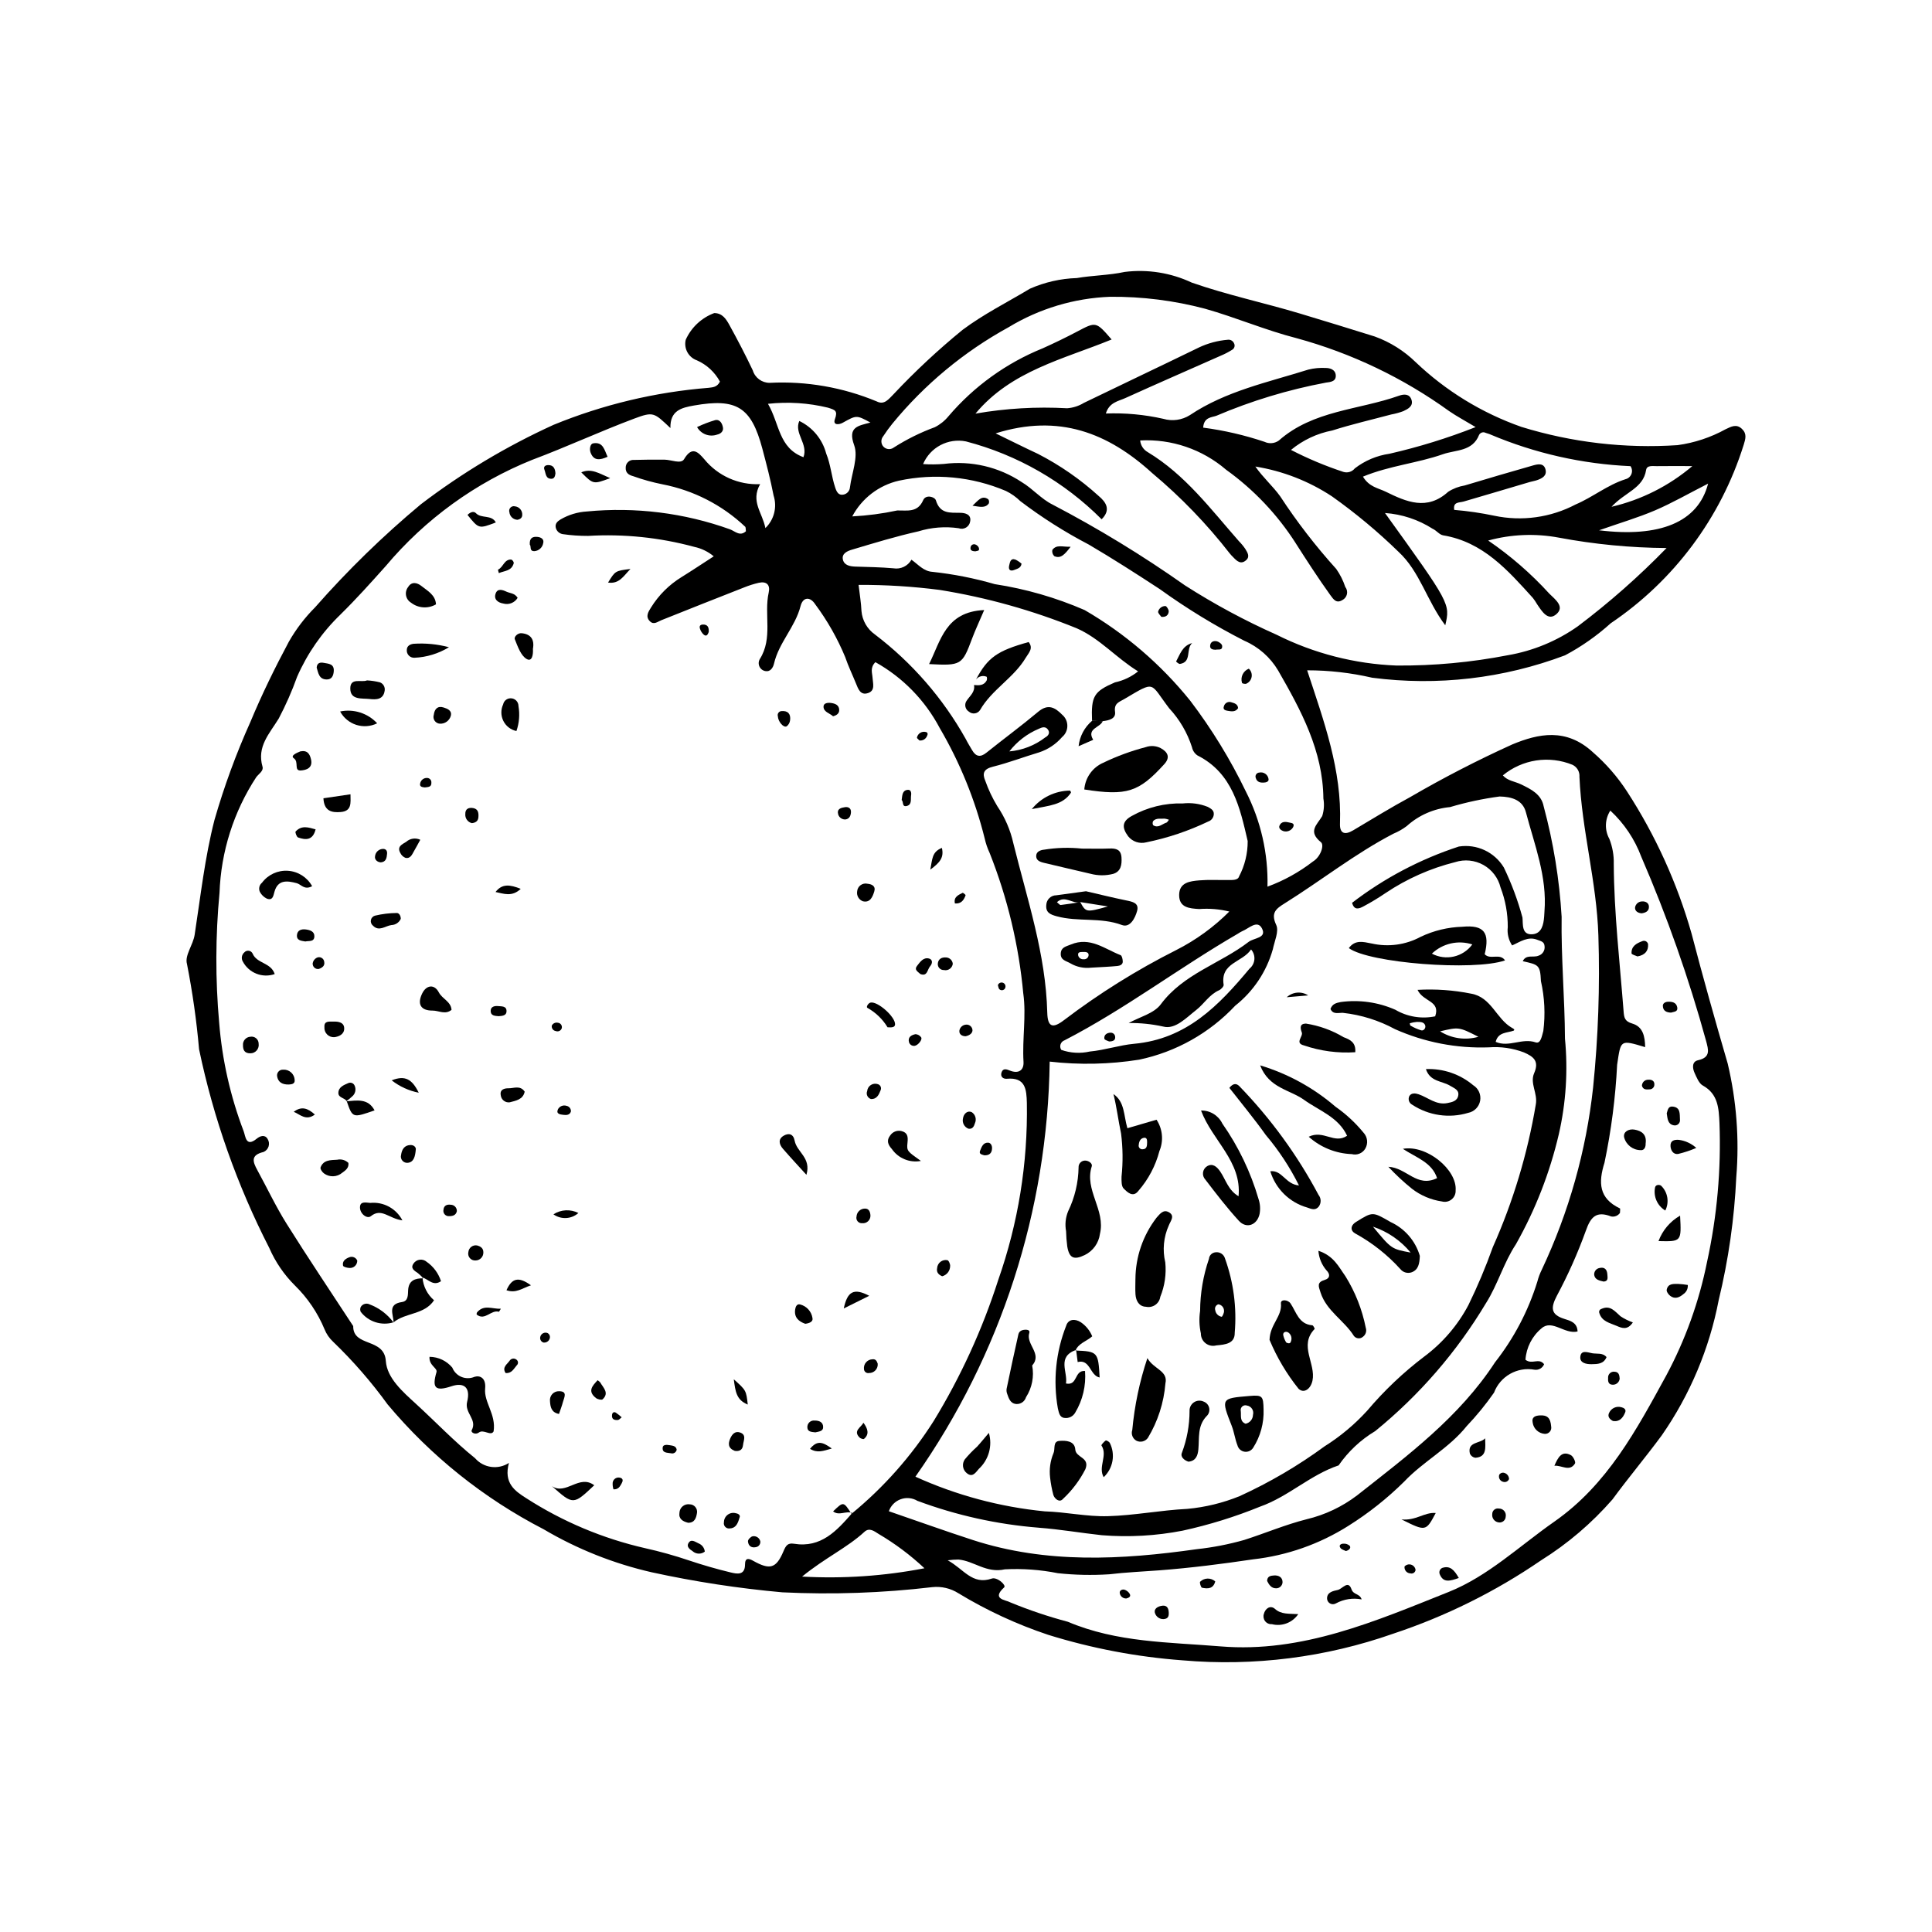 <?xml version="1.0" encoding="UTF-8"?>
<!-- Uploaded to: ICON Repo, www.svgrepo.com, Generator: ICON Repo Mixer Tools -->
<svg fill="#000000" width="800px" height="800px" version="1.1" viewBox="144 144 512 512" xmlns="http://www.w3.org/2000/svg">
 <g>
  <path d="m334.79 245.13c-1.355-2.508-3.508-4.496-6.117-5.641-2.227-0.797-3.5-3.141-2.953-5.441 1.469-3.277 4.195-5.828 7.562-7.082 2.184 0.008 3.18 1.641 4.027 3.18 2.168 3.941 4.258 7.938 6.184 12.004 0.594 1.969 2.41 3.312 4.465 3.305 9.703-0.496 19.395 1.188 28.363 4.918 2.078 1.059 3.188-0.645 4.508-1.93h-0.004c5.711-6.074 11.816-11.766 18.277-17.039 5.652-4.219 11.883-7.309 17.855-10.906l-0.004 0.004c3.918-1.723 8.133-2.68 12.41-2.816 4.168-0.715 8.523-0.723 12.703-1.625 6.07-0.758 12.234 0.227 17.77 2.832 9.379 3.277 19.07 5.324 28.555 8.164 6.672 1.996 13.32 4.059 19.969 6.129v0.004c4.031 1.461 7.707 3.766 10.781 6.758 8.023 7.648 17.582 13.504 28.043 17.18 13.383 4.129 27.406 5.769 41.379 4.84 4.477-0.609 8.801-2.043 12.754-4.223 1.438-0.672 2.852-1.504 4.332-0.07 1.375 1.332 0.914 2.66 0.422 4.297l-0.004-0.004c-6.047 19.273-18.465 35.918-35.215 47.207-3.668 3.316-7.731 6.168-12.094 8.488-16.289 6.148-33.844 8.188-51.109 5.941-5.652-1.309-11.438-1.969-17.238-1.965 4.426 13.453 9.227 26.465 8.699 40.637-0.098 2.606 1.262 3.094 3.469 1.785 5.039-2.992 10.035-6.07 15.191-8.855h-0.004c8.762-5.094 17.773-9.742 27.008-13.926 6.945-2.883 14.262-4.438 21.332 2.043v0.004c3.484 3.023 6.531 6.519 9.051 10.387 7.559 11.645 13.332 24.355 17.129 37.707 3.004 11.512 6.238 22.996 9.574 34.438 2.332 9.844 3.102 19.992 2.273 30.078-0.508 10.988-2.066 21.906-4.66 32.598-2.465 12.863-7.602 25.07-15.074 35.828-4.238 5.758-8.848 11.23-13.078 17-5.477 6.281-11.852 11.723-18.922 16.141-12.078 8.281-25.262 14.824-39.16 19.43-17.898 6.301-36.934 8.711-55.836 7.07-12.098-0.898-24.055-3.168-35.641-6.766-8.309-2.773-16.277-6.465-23.762-11.004-2.074-1.32-4.531-1.891-6.977-1.625-13.172 1.555-26.449 2.012-39.699 1.371-11.617-1.043-23.156-2.812-34.555-5.297-10.105-2.301-19.793-6.156-28.719-11.426-15.828-8.164-29.875-19.398-41.312-33.051-4.32-5.965-9.16-11.527-14.461-16.633-0.992-0.922-1.77-2.047-2.273-3.305-1.805-4.348-4.465-8.285-7.828-11.582-2.883-2.859-5.195-6.242-6.816-9.965-8.527-16.648-14.785-34.363-18.609-52.676-0.664-7.582-1.734-15.125-3.203-22.598-0.645-2.258 1.613-4.996 2.035-7.719 1.57-10.18 2.699-20.496 5.254-30.434 2.555-8.879 5.738-17.562 9.527-25.992 3.023-7.262 6.5-14.359 10.211-21.297v0.004c1.895-3.312 4.219-6.356 6.918-9.055 8.629-9.82 18.004-18.953 28.047-27.324 10.898-8.312 22.699-15.375 35.176-21.055 13.102-5.367 26.953-8.676 41.066-9.801 1.137-0.145 2.258-0.16 3.008-1.645zm101.44 89.984-2.828-0.086c-0.266-6.543 0.484-7.785 6.078-10.195h0.004c2.242-0.48 4.34-1.477 6.125-2.914-5.938-3.66-10.105-8.703-16.285-11.422-11.684-4.75-23.863-8.16-36.316-10.164-7.121-0.918-14.293-1.363-21.477-1.332 0.301 2.602 0.676 4.754 0.766 6.922 0.207 2.504 1.52 4.785 3.574 6.227 9.836 7.477 18.027 16.902 24.059 27.684 0.5 1.008 1.105 1.961 1.668 2.938 0.996 1.727 2.164 2.023 3.812 0.699 4.547-3.644 9.254-7.102 13.719-10.844 2.609-2.184 4.449-1.168 6.367 0.793h0.004c0.867 0.738 1.363 1.82 1.355 2.957-0.004 1.137-0.508 2.215-1.383 2.941-1.621 1.883-3.727 3.289-6.086 4.066-4.09 1.215-8.086 2.762-12.219 3.789-2.457 0.609-2.941 1.723-2.039 3.797 0.824 2.324 1.883 4.559 3.16 6.668 2.031 2.988 3.481 6.336 4.262 9.863 3.66 14.805 8.605 29.352 8.984 44.836 0.094 3.836 1.406 4.344 4.453 1.996v0.004c9.324-7.09 19.277-13.301 29.738-18.566 5.195-2.633 9.941-6.078 14.055-10.203-2.609-0.641-5.309-0.863-7.988-0.66-2.574-0.156-5.336-0.355-5.305-3.746 0.031-3.328 2.898-3.648 5.375-3.856 2.465-0.203 4.957-0.059 7.434-0.09 1.113-0.016 2.695 0.152 3.051-0.898l-0.004-0.004c1.535-2.906 2.324-6.144 2.305-9.426-2.039-8.789-3.981-17.996-13.309-22.688h-0.004c-0.742-0.508-1.262-1.285-1.445-2.168-1.23-3.848-3.297-7.379-6.051-10.336-5.242-6.856-3.449-7.406-11.934-2.418-1.344 0.789-2.723 1.098-2.406 3.363 0.262 1.867-1.664 2.285-3.269 2.473zm-66.383 209.85-0.199 0.215 0.004-0.004c8.531-6.988 15.891-15.297 21.797-24.613 7.156-11.723 12.891-24.258 17.086-37.336 5.297-15.07 7.867-30.965 7.594-46.938-0.094-3.586-0.352-6.848-5.301-6.406-0.953 0.086-1.785-0.523-1.414-1.668 0.398-1.223 1.387-0.836 2.211-0.504 2.324 0.934 3.75-0.094 3.617-2.316-0.363-6.047 0.762-12.23-0.055-18.066h-0.004c-1.176-12.793-4.18-25.348-8.918-37.289-0.578-1.227-1.016-2.512-1.309-3.832-2.559-10.285-6.578-20.152-11.934-29.297-3.875-7.332-9.789-13.387-17.031-17.43-1.473 1.477-0.828 2.836-0.758 4.113 0.086 1.52 0.781 3.406-1.184 4.074-2.043 0.695-2.621-1.113-3.227-2.598-0.93-2.289-2.016-4.527-2.809-6.863l0.004-0.004c-2.066-5-4.746-9.723-7.977-14.062-1.336-2.07-3.25-1.98-3.879 0.473-1.418 5.547-5.758 9.684-7.039 15.258-0.262 1.137-1.02 2.231-2.281 1.973v0.004c-0.695-0.117-1.285-0.57-1.582-1.211-0.293-0.637-0.254-1.383 0.109-1.984 3.516-5.559 1.059-11.824 2.348-17.621 0.453-2.027-0.543-3.039-2.629-2.586-1.312 0.305-2.606 0.711-3.856 1.219-7.336 2.875-14.66 5.777-21.973 8.703-1.016 0.406-1.988 1.32-3.035 0.266-1.266-1.27-0.375-2.543 0.312-3.648l-0.004 0.004c2.027-3.269 4.789-6.023 8.066-8.039 2.82-1.75 5.582-3.594 8.555-5.516-1.492-1.246-3.269-2.109-5.172-2.512-9.152-2.481-18.645-3.461-28.113-2.902-2.246 0.012-4.488-0.145-6.711-0.465-0.918-0.137-1.66-0.816-1.871-1.715-0.242-1.094 0.484-1.695 1.238-2.16v-0.004c2.137-1.254 4.539-1.984 7.012-2.129 12.828-1.238 25.773 0.371 37.906 4.723 1.34 0.484 2.637 1.992 4.238 0.516-0.078-0.449 0.004-1.059-0.238-1.242h-0.004c-6.074-5.723-13.648-9.602-21.84-11.188-2.644-0.527-5.25-1.25-7.789-2.16-1.23-0.324-2.043-0.91-1.992-2.254h0.004c-0.016-0.57 0.215-1.121 0.629-1.512 0.414-0.395 0.977-0.59 1.547-0.543 2.703-0.082 5.41-0.094 8.113-0.07 1.777 0.016 4.367 1.234 5.172-0.117 2.144-3.613 3.738-1.879 5.383 0.02l-0.004-0.004c3.613 4.41 9.094 6.852 14.785 6.59-2.582 4.594 0.594 7.516 1.395 11.641 2.316-2.223 3.156-5.57 2.172-8.625-0.812-4.188-1.891-8.328-2.988-12.453-2.938-11.023-6.828-13.383-18.082-11.41-3.398 0.594-6.383 1.352-6.273 5.981-4.332-4.082-4.461-4.43-9.602-2.5-9.059 3.394-17.855 7.484-26.91 10.879l-0.004-0.004c-15.098 6.059-28.465 15.746-38.93 28.203-3.902 4.359-7.809 8.73-11.984 12.824l0.004 0.004c-4.879 4.695-8.789 10.305-11.504 16.508-1.363 3.805-2.996 7.508-4.879 11.082-2.453 3.996-5.836 7.418-4.289 12.746 0.328 1.125-0.996 1.895-1.668 2.781v0.004c-5.977 9.133-9.34 19.727-9.727 30.637-1.086 11.438-1.117 22.953-0.094 34.402 0.785 9.859 2.973 19.562 6.5 28.805 0.488 1.305 0.574 4.312 3.441 1.965 0.938-0.77 2.195-1.16 2.898 0.062 0.371 0.586 0.469 1.309 0.262 1.973-0.207 0.664-0.695 1.203-1.336 1.477-3.488 0.824-2.871 2.578-1.641 4.82 2.594 4.734 4.894 9.648 7.758 14.211 5.723 9.133 11.742 18.078 17.641 27.102-0.066 5.652 8.23 3.019 8.645 9.254 0.301 4.539 4.492 8.164 7.977 11.355 5.231 4.781 10.102 9.93 15.66 14.398 2.258 2.602 6.09 3.141 8.984 1.266-1.434 5.309 1.539 7.414 4.582 9.336 9.652 6.215 20.316 10.703 31.512 13.254 3.949 0.879 7.852 1.969 11.684 3.266 3.613 1.211 7.289 2.273 10.996 3.164 1.648 0.395 3.793 0.84 3.797-2.117 0-1.871 1.035-1.602 2.144-0.977 4.438 2.484 6.102 2.078 8.043-2.516 0.629-1.484 1.102-2.269 2.789-1.996 7.18 1.172 11.332-3.441 15.43-8.141zm177.7-146.24c0.898-1.887 2.801-0.871 4.144-1.445 1.113-0.336 1.805-1.438 1.629-2.586-0.094-1.191-1.066-1.289-1.863-1.617-2.531-1.047-4.644 0.559-6.734 1.473h0.004c-0.941-1.43-1.352-3.141-1.152-4.836 0.023-3.594-0.625-7.16-1.91-10.512-0.621-2.539-2.269-4.703-4.547-5.981-2.281-1.273-4.988-1.547-7.477-0.75-6.578 1.645-12.82 4.418-18.449 8.195-1.859 1.266-3.785 2.43-5.773 3.492-1.219 0.672-2.555 1.188-3.098-0.902v-0.004c8.516-6.539 18.078-11.578 28.285-14.91 4.734-0.742 9.445 1.449 11.926 5.551 2.051 4.258 3.703 8.695 4.934 13.258 0.195 1.656-0.348 4.723 2.731 4.43 2.375-0.227 2.859-2.555 3.019-4.676 0.035-0.449 0.043-0.902 0.082-1.352 0.742-9.207-2.641-17.664-4.918-26.297-0.855-3.246-3.727-4.106-6.969-4.176h0.004c-4.445 0.59-8.84 1.531-13.137 2.809-4.273 0.395-8.305 2.16-11.484 5.039-1.082 0.812-2.262 1.488-3.512 2.004-10.176 5.285-19.156 12.434-28.844 18.477-2.215 1.379-3.75 2.473-2.227 5.715 0.781 1.668-0.477 4.332-0.914 6.523l-0.004-0.004c-1.672 5.875-5.144 11.074-9.934 14.863-6.82 7.273-15.715 12.273-25.477 14.32-7.84 1.242-15.816 1.414-23.703 0.512-0.52 39.414-12.922 77.754-35.586 110 10.84 4.922 22.414 8.023 34.266 9.188 5.629 0.168 11.152 1.434 16.738 1.277 7.047-0.195 14.004-1.586 21.082-1.934h-0.004c4.754-0.438 9.418-1.574 13.84-3.375 7.93-3.617 15.465-8.035 22.496-13.188 4.184-2.629 7.988-5.812 11.316-9.465 4.5-5.324 9.574-10.137 15.129-14.348 4.863-3.621 8.855-8.277 11.691-13.637 2.441-4.992 4.598-10.117 6.465-15.348 5.383-12.07 9.207-24.773 11.391-37.805 0.551-2.957-1.613-5.59-0.445-8.277 1.383-3.184-0.074-4.391-2.734-5.539-2.945-1.113-6.106-1.566-9.246-1.328-8.555 0.316-17.066-1.336-24.887-4.82-4.269-2.316-8.945-3.785-13.773-4.32-1.152-0.07-2.644 0.535-3.324-1.031 0.48-1.344 1.516-1.605 2.672-1.828v-0.004c4.934-0.676 9.953 0.031 14.508 2.039 3.184 1.871 6.945 2.492 10.562 1.742 1.457-4.18-3.164-3.781-4.668-7.008v-0.004c4.754-0.27 9.527 0.066 14.195 1.004 5.387 0.93 6.664 6.699 10.812 9.055 0.547 0.312 0.785 0.422 0.488 0.742-1.77 0.648-4.129 0.336-4.793 2.981 3.492 1.535 7.004-1.098 10.586 0.129 1.379 0.473 1.664-1.766 2.035-2.992h0.004c0.562-4.418 0.348-8.898-0.633-13.242-0.188-4.352-0.668-4.332-4.816-5.277zm5.66 106.8c-0.406 1.027-1.469 1.637-2.559 1.461-4.574-0.816-9.078 1.742-10.719 6.086-2.184 3.129-4.602 6.086-7.231 8.852-4.731 5.918-11.508 9.348-16.578 14.723-4.484 4.438-9.441 8.367-14.785 11.719-7.644 4.836-16.285 7.871-25.273 8.879-8.203 1.219-16.449 2.266-24.75 2.906-4.477 0.344-8.988 0.527-13.445 1.062v-0.004c-4.504 0.285-9.02 0.188-13.508-0.293-4.621-0.922-9.34-1.27-14.047-1.027-4.965 1.098-8.156-2.219-12.309-2.594-0.957 0.008-1.91 0.074-2.856 0.203 4.238 2.273 6.465 6.633 11.691 4.84 1.414-0.484 3.898 1.762 3.277 2.332-3.477 3.184 0.461 3.301 1.594 3.965 4.977 2.051 10.086 3.773 15.293 5.156 13.012 5.519 26.848 5.391 40.457 6.519 21.621 1.789 41.086-6.699 60.449-14.426 10.422-4.16 18.789-12.199 28.004-18.633 14.09-9.84 21.816-24.41 29.605-38.633h0.004c5.094-9.488 8.762-19.68 10.875-30.242 2.644-12.074 3.746-24.438 3.281-36.789-0.184-3.809-0.328-7.656-4.402-9.906-1.035-0.57-1.629-2.121-2.188-3.332-0.59-1.281-0.746-3.008 0.906-3.375 3.441-0.762 2.746-2.801 2.137-5.129-4.578-16.648-10.32-32.957-17.176-48.805-1.742-4.66-4.551-8.844-8.199-12.227-1.461 2.262-1.559 5.144-0.258 7.5 0.828 2.106 1.227 4.356 1.168 6.617 0.07 13.051 1.594 26 2.598 38.984 0.133 1.727 0.254 2.738 2.305 3.336 2.836 0.832 3.359 3.371 3.418 6.25-6.695-2.004-6.43-1.961-7.422 4.633h-0.004c-0.438 8.738-1.555 17.43-3.352 25.996-1.656 5.266-1.496 9.465 4.078 12.105 0.152 0.074 0.02 0.754 0.02 1.203-0.52 0.742-1.43 1.109-2.32 0.938-3.906-1.496-5.418 0.031-6.734 3.816-2.137 5.918-4.699 11.672-7.672 17.215-1.648 3.156-1.652 4.965 1.977 6.109 1.609 0.508 3.438 0.977 3.516 3.34-3.441 0.824-6.742-3.305-9.539-0.844-2.504 2.078-4.047 5.09-4.269 8.336 1.77 1.383 3.512-0.617 4.941 1.176zm32.445-216.29c-9.578-0.066-19.129-0.988-28.539-2.754-6.219-1.164-12.621-0.902-18.727 0.766 5.93 4.047 11.367 8.773 16.203 14.078 1.637 1.605 4.129 3.465 1.871 5.434-2.234 1.945-3.844-0.77-5.102-2.613-0.336-0.586-0.711-1.145-1.125-1.676-6.656-7.352-13.199-14.844-23.793-16.602-0.996-0.164-1.785-1.32-2.789-1.742h0.004c-3.793-2.426-8.133-3.859-12.621-4.176 17.309 24.047 17.309 24.047 15.973 29.758-4.926-6.555-6.723-14.254-12.41-19.496-5.477-5.336-11.363-10.234-17.598-14.66-6.137-4.047-13.059-6.742-20.316-7.914 2.062 2.965 4.648 5.195 6.582 7.894l0.004 0.004c4.441 6.785 9.406 13.215 14.844 19.234 1.031 1.469 1.84 3.078 2.402 4.781 0.426 0.543 0.582 1.246 0.434 1.918-0.148 0.668-0.59 1.238-1.203 1.551-1.57 0.957-2.32-0.102-3.188-1.305-3.231-4.496-6.262-9.195-9.211-13.805l0.004-0.004c-4.856-7.582-11.105-14.172-18.418-19.422-6.309-5.422-14.465-8.203-22.773-7.762 0.117 1.312 0.883 2.481 2.039 3.117 9.871 5.961 16.652 15.07 24.078 23.523h-0.004c0.637 0.637 1.215 1.332 1.723 2.074 0.547 0.926 1.355 2.035 0.234 3.023-1.391 1.227-2.449 0.234-3.41-0.793l-0.004-0.004c-0.328-0.309-0.633-0.641-0.918-0.992-6.074-7.809-12.965-14.949-20.551-21.297-11.723-10.688-24.773-15.777-41.496-10.527 4.137 2.008 7.656 3.773 11.227 5.438 5.816 2.992 11.215 6.734 16.059 11.133 1.992 1.672 3.336 3.672 0.805 6.195-9.934-9.961-22.348-17.086-35.957-20.637-4.731-0.941-9.473 1.566-11.359 6.008 1.836 0.125 3.68 0.109 5.512-0.039 7.227-0.922 14.539 0.785 20.613 4.809 2.883 1.711 5.188 4.484 8.16 5.949 12.172 6.359 23.906 13.523 35.129 21.438 7.762 4.969 15.887 9.344 24.305 13.086 9.879 4.941 20.699 7.719 31.738 8.148 9.906 0.074 19.797-0.844 29.523-2.738 6.676-1.145 13.012-3.766 18.543-7.672 8.352-6.297 16.211-13.227 23.504-20.73zm-50.598-32.051c-2.867-1.723-5.035-2.867-7.039-4.254-12.18-8.789-25.836-15.32-40.324-19.285-8.281-2.109-16.121-5.508-24.348-7.828-8.211-2.176-16.676-3.238-25.168-3.164-9.508 0.359-18.766 3.141-26.898 8.074-11.809 6.477-22.266 15.156-30.805 25.57-0.852 1.051-1.648 2.144-2.383 3.277-0.605 0.711-0.68 1.73-0.188 2.519 0.316 0.484 0.82 0.809 1.391 0.902 0.566 0.09 1.148-0.059 1.602-0.418 3.41-2.168 7.047-3.969 10.844-5.363 1.406-0.711 2.648-1.711 3.644-2.934 6.754-7.914 15.32-14.082 24.965-17.98 3.074-1.383 6.117-2.852 9.098-4.426 5.016-2.648 4.992-2.699 9.148 2.094-12.742 5.223-26.637 8.277-36.082 19.645 8.02-1.398 16.172-1.875 24.301-1.418 1.566-0.117 3.086-0.605 4.426-1.426 10.125-4.914 20.305-9.719 30.422-14.648v-0.004c2.441-1.16 5.074-1.867 7.769-2.082 0.68-0.07 1.328 0.312 1.598 0.941 0.164 0.301 0.203 0.652 0.102 0.98-0.102 0.328-0.328 0.605-0.633 0.762-0.949 0.598-1.949 1.117-2.984 1.547-8.43 3.742-16.891 7.418-25.289 11.227-1.832 0.832-4.262 1.125-5.16 4.09v0.004c5.109-0.195 10.223 0.277 15.207 1.402 2.394 0.707 4.973 0.348 7.082-0.988 9.52-6.375 20.664-8.684 31.371-12.051h-0.004c1.527-0.379 3.106-0.523 4.672-0.43 1.148 0.004 2.426 0.492 2.582 1.742 0.234 1.848-1.316 1.973-2.668 2.148l0.004 0.004c-9.949 1.867-19.668 4.812-28.98 8.781-1.184 0.43-3.297 0.328-3.477 3.133 5.527 0.727 10.969 1.984 16.25 3.758 1.234 0.586 2.688 0.461 3.801-0.336 9.102-8.043 21.176-8.082 31.848-11.879 1.383-0.492 2.836-0.504 3.328 1.141 0.488 1.645-0.973 2.375-2.152 2.938h0.004c-1.051 0.395-2.129 0.691-3.231 0.891-5.219 1.395-10.496 2.606-15.641 4.246-4.019 0.77-7.781 2.543-10.934 5.148 4.473 2.309 9.125 4.258 13.906 5.832 1.105 0.332 2.301-0.043 3.016-0.945 2.672-2.059 5.836-3.394 9.176-3.871 7.777-1.781 15.41-4.141 22.832-7.066zm-55.16 121.79c4.34-1.59 8.402-3.84 12.055-6.668 2.012-1.203 3.07-4.332 2.117-5.109-3.531-2.883-1.082-4.555 0.336-6.93v-0.004c0.477-1.5 0.582-3.094 0.309-4.641-0.121-12.664-5.91-23.348-11.98-33.91-2.082-3.523-5.227-6.293-8.984-7.914-7.801-3.981-15.285-8.555-22.387-13.676-6.207-4.059-12.457-8.074-18.852-11.828h-0.004c-6.344-3.312-12.398-7.152-18.102-11.484-1.117-1.098-2.41-2.008-3.816-2.699-8.957-3.812-18.875-4.762-28.391-2.719-5.289 1.215-9.793 4.668-12.34 9.461 4.004-0.207 7.984-0.73 11.906-1.57 2.582-0.07 5.406 0.68 6.894-2.738 0.691-1.586 3.082-0.891 3.367 0.051 1.105 3.629 3.738 3.258 6.512 3.305 1.168 0.02 2.926 0.379 2.574 2.262-0.094 0.688-0.5 1.293-1.094 1.648-0.598 0.352-1.32 0.414-1.969 0.172-3.582-0.516-7.227-0.23-10.684 0.836-5.91 1.312-11.723 3.102-17.535 4.832-1.188 0.355-2.863 0.996-2.434 2.707 0.363 1.441 1.832 1.746 3.262 1.793 3.375 0.109 6.758 0.156 10.117 0.453l0.004 0.004c1.91 0.316 3.816-0.594 4.769-2.277 1.77 1.23 3.207 3.078 5.582 3.215 5.586 0.602 11.105 1.691 16.504 3.258 8.203 1.258 16.211 3.566 23.824 6.875 10.719 6.227 20.203 14.371 27.977 24.023 5.699 7.496 10.629 15.543 14.719 24.02 3.984 7.809 5.961 16.488 5.742 25.254zm-100.34 165.52c7.797 2.68 14.973 5.262 22.223 7.617 19.566 6.356 39.473 5.262 59.422 2.434h0.004c4.238-0.461 8.434-1.277 12.535-2.441 5.535-1.773 10.895-4.059 16.562-5.492 4.836-1.152 9.379-3.305 13.34-6.316 13.352-10.527 27.07-20.703 36.578-35.301v0.004c5.004-6.375 8.797-13.609 11.191-21.348 0.281-1.094 0.676-2.156 1.18-3.168 7.18-15.227 11.773-31.543 13.598-48.277 1.363-13.383 1.828-26.84 1.398-40.281-0.445-14.242-4.41-27.93-5.016-42.059 0.102-1.344-0.637-2.609-1.852-3.188-3.043-1.242-6.363-1.637-9.613-1.145-3.246 0.496-6.301 1.859-8.836 3.953 1.262 1.457 3.172 1.586 4.766 2.356 2.656 1.281 5.438 2.621 6.051 5.848v-0.004c2.578 9.574 4.176 19.387 4.762 29.285-0.16 10.777 0.828 21.523 0.883 32.277 0.82 8.473 0.273 17.02-1.625 25.316-2.387 10.211-6.211 20.031-11.367 29.164-3.238 4.887-4.82 10.691-7.91 15.574v-0.004c-7.738 12.945-17.68 24.434-29.379 33.953-3.848 2.305-7.156 5.402-9.703 9.094-7.516 2.512-13.273 8.258-20.816 10.93-6.644 2.707-13.512 4.836-20.52 6.367-7.047 1.375-14.25 1.781-21.41 1.207-5.582-0.605-11.137-1.574-16.727-1.988v-0.004c-10.996-0.875-21.816-3.269-32.156-7.121-1.34-0.801-2.969-0.953-4.438-0.418-1.465 0.535-2.613 1.703-3.125 3.176zm125.64-274.18c1.66 2.762 4.07 3.031 6.035 3.992 5.488 2.691 10.941 5.106 16.551 0.027h-0.004c1.332-0.855 2.828-1.426 4.391-1.68 6.027-1.809 12.062-3.594 18.117-5.309 1.242-0.352 2.859-0.707 3.301 1.102 0.402 1.652-0.938 2.348-2.269 2.805-0.637 0.219-1.312 0.312-1.961 0.504-5.82 1.719-11.637 3.465-17.465 5.156-1.191 0.348-2.859 0.016-2.508 2.215h-0.004c3.574 0.293 7.125 0.812 10.637 1.551 7.309 1.543 14.93 0.484 21.543-2.988 4.519-1.922 8.418-5.156 13.191-6.688v-0.004c0.727-0.164 1.32-0.68 1.594-1.371 0.27-0.691 0.18-1.473-0.238-2.086-12.77-0.566-25.34-3.406-37.113-8.387-0.398-0.199-0.859-0.273-1.277-0.438-0.625-0.332-1.406-0.094-1.738 0.531-1.758 4.453-6.176 3.926-9.605 5.133-6.766 2.383-14.051 3-21.176 5.934zm-62.082 144.8c2.887-1.605 6.703-2.527 8.496-4.945 6.035-8.141 15.75-10.754 23.285-16.555 1.438-1.105 4.871-0.977 3.547-3.559-1.238-2.41-3.5 0.031-5.25 0.727v-0.004c-0.406 0.199-0.793 0.426-1.168 0.68-15.547 9.004-29.883 19.973-45.891 28.227v0.004c-0.5 0.168-0.891 0.555-1.066 1.051-0.172 0.496-0.105 1.047 0.18 1.488 2.422 0.855 5.039 1.008 7.543 0.441 3.965-0.367 7.918-1.703 11.742-2.051 13.941-1.262 22.469-10.168 30.613-19.922v0.004c0.742-0.613 1.207-1.5 1.281-2.457 0.074-0.961-0.242-1.91-0.879-2.629-2.309 3.473-8.199 3.484-7.266 9.359 0.066 0.422-0.672 1.215-1.207 1.453-2.59 1.141-3.984 3.617-6.062 5.231-2.598 2.016-5.547 5.254-8.738 4.394h-0.004c-3.004-0.664-6.078-0.977-9.156-0.938zm-95.594-164.1c3.117 5.352 2.805 11.695 9.41 14.152 1.301-3.547-2.551-6.32-1.102-9.609l-0.004 0.004c3.516 1.688 6.117 4.828 7.117 8.598 1.215 2.965 1.406 6.113 2.41 9.082 0.391 1.152 0.887 2.144 2.277 1.812 0.898-0.219 1.555-0.992 1.625-1.914 0.465-3.758 2.266-7.996 1.113-11.16-1.777-4.863 1.074-5.129 4.309-6-3.707-2.012-3.688-1.977-7.34 0.055-1 0.555-2.672 0.695-2.07-0.953 0.824-2.269 0.016-2.453-1.828-3.039l-0.004-0.004c-5.203-1.266-10.59-1.609-15.914-1.023zm41.469 308.59v0.004c-3.715-3.484-7.805-6.547-12.195-9.125-1.035-0.648-2.379-1.75-3.691-0.543-4.613 4.246-10.43 6.883-16.539 11.875v-0.004c10.859 0.605 21.75-0.137 32.426-2.203zm207.68-287.44c-5.297 2.703-9.547 5.156-14.023 7.074-4.496 1.926-9.223 3.312-14.875 5.297 16.027 1.969 26.246-2.078 28.898-12.371zm-25.598 6.141h0.004c7.894-1.84 15.234-5.535 21.414-10.785-4.168 0-6.812-0.027-9.453 0.012-1.043 0.016-2.594-0.301-2.801 1.027-0.75 4.871-5.578 5.856-9.16 9.746zm-159.58 64.824c3.453-0.297 6.75-1.578 9.496-3.691 0.793-0.418 1.391-1.203 0.703-2.129-0.66-0.891-1.605-0.555-2.398-0.168h0.004c-3.074 1.289-5.762 3.356-7.805 5.988zm124.3 75.633c-5.156-2.617-5.156-2.617-10.152-1.445h0.004c3.023 1.902 6.715 2.43 10.148 1.445zm-18.18-3.59c0.07 0.277 0.062 0.559 0.168 0.609v0.004c0.914 0.547 1.895 0.98 2.914 1.285 0.66 0.133 1.227-0.68 0.992-1.348-0.336-0.953-1.367-0.887-2.188-0.902-0.641 0.055-1.27 0.172-1.887 0.355z"/>
  <path d="m436.23 335.11c-0.656 1.742-4.363 1.93-2.519 4.945l-3.871 1.695v-0.004c0.285-2.613 1.562-5.019 3.566-6.723z"/>
  <path d="m257.82 503.57c2.336 0.02 4.547 1.066 6.043 2.863 0.445 1.117 1.32 2.004 2.43 2.465 1.109 0.457 2.356 0.449 3.457-0.027 1.434-0.441 3.086 0.281 2.816 3.102-0.352 3.668 2.941 6.828 2.246 11.352-0.723 1.379-2.625-0.66-3.906 0.309-0.918 0.695-2.223-0.023-1.898-0.621 1.543-2.852-1.961-4.535-1.215-7.508 0.945-3.746-0.766-5.258-4.113-4.144-4.305 1.43-5.262 0.527-4.004-3.746 0.312-1.078-2.027-1.711-1.855-4.043z"/>
  <path d="m248.3 494.48c-0.004-2.106-1.746-4.856 2.238-5.43 1.664-0.238 1.555-1.832 1.621-3.125 0.137-2.598 1.84-3.184 4.027-3.16l-0.223-0.215c0.184 2.336 1.285 4.508 3.062 6.035-2.562 3.871-7.496 3.211-10.719 5.836z"/>
  <path d="m226.72 378.85c-2.082 1.109-2.898-0.488-4.094-0.801-2.441-0.637-4.981-1.031-5.894 2.293-0.309 1.129-0.465 2.375-2 1.809h-0.004c-0.793-0.383-1.445-1.008-1.859-1.789-0.387-0.844-0.156-1.84 0.566-2.43 1.609-2.156 4.203-3.348 6.891-3.164 2.688 0.188 5.094 1.723 6.394 4.082z"/>
  <path d="m241.26 324.31c1.16 0.062 2.316 0.234 3.445 0.523 0.859 0.34 1.375 1.227 1.246 2.141-0.316 2.441-2.227 2.469-3.988 2.269-2.047-0.23-5.098 0.328-5.133-2.738-0.035-3.062 2.981-1.551 4.43-2.195z"/>
  <path d="m263.66 411.62c-1.652 1.367-3.398 0.184-5.027 0.195-3.199 0.023-4.121-1.781-2.723-4.59 1.082-2.176 3.191-2.508 4.387-0.23 0.922 1.754 3.211 2.414 3.363 4.625z"/>
  <path d="m259.54 304.16c-2.106 1.223-4.746 1.035-6.656-0.473-0.684-0.426-1.152-1.125-1.285-1.918-0.137-0.793 0.078-1.609 0.582-2.234 0.914-1.492 2.387-1.129 3.488-0.25 1.641 1.305 3.742 2.391 3.871 4.875z"/>
  <path d="m357.71 455.34c-2.082-2.301-4.203-4.566-6.234-6.91-0.969-1.121-1.348-2.519 0.156-3.426 1.297-0.781 2.594-0.602 2.949 1.266 0.59 3.117 4.457 4.508 3.129 9.07z"/>
  <path d="m301.48 537.61c-5.555 5.246-5.555 5.246-11.227 0.23 3.766 2.512 7.223-3.242 11.227-0.23z"/>
  <path d="m388.05 451.66c-2.969 0.559-5.981-0.68-7.699-3.16-1.012-1.109-1.492-2.258-0.445-3.582 0.641-0.969 1.816-1.441 2.949-1.184 1.664 0.395 1.816 1.469 1.645 3.055-0.246 2.277-0.062 2.297 3.551 4.871z"/>
  <path d="m250.64 467.41c-3.57-0.445-5.519-3.41-8.367-1.102-1.016 0.824-3.09-0.746-2.856-2.621 0.168-1.324 1.516-1.004 2.699-0.902 3.519-0.348 6.894 1.484 8.523 4.625z"/>
  <path d="m280.86 337.73c-1.504-0.316-2.781-1.301-3.465-2.676-0.688-1.375-0.707-2.988-0.055-4.383 0.184-0.91 0.969-1.578 1.895-1.613 0.57-0.031 1.125 0.172 1.535 0.566 0.41 0.395 0.641 0.941 0.633 1.508 0.379 2.211 0.195 4.481-0.543 6.598z"/>
  <path d="m262.98 315.52c-2.762 1.691-5.906 2.652-9.141 2.793-0.57 0.031-1.125-0.191-1.516-0.605-0.391-0.418-0.578-0.984-0.512-1.551 0.051-0.996 0.871-1.445 1.84-1.551 3.137-0.203 6.289 0.105 9.328 0.914z"/>
  <path d="m216.8 402.14c-3.242 1.129-6.824-0.273-8.441-3.305-0.488-0.801-0.32-1.832 0.387-2.441 0.301-0.34 0.75-0.504 1.195-0.434 0.449 0.066 0.828 0.355 1.016 0.77 1.113 2.652 4.852 2.32 5.844 5.41z"/>
  <path d="m229.71 355.55 7.172-1.055c0.035 2.34 0.355 4.445-2.57 4.699-2.438 0.207-4.43-0.25-4.602-3.644z"/>
  <path d="m256.18 482.77c-0.43-0.488-0.898-0.941-1.402-1.355-0.922-0.645-2.082-1.262-1.207-2.543 0.375-0.57 0.977-0.949 1.648-1.035 0.676-0.09 1.355 0.117 1.863 0.566 1.793 1.246 3.125 3.051 3.785 5.133-2.102 1.422-3.344-0.551-4.918-0.98z"/>
  <path d="m236.33 452.18c0.176 1.316-0.73 1.965-1.621 2.606v-0.004c-1.383 1.191-3.406 1.262-4.867 0.172-0.461-0.328-1.027-1.195-0.891-1.57 0.754-2.047 2.691-1.934 4.41-2.043 1.066-0.238 2.184 0.078 2.969 0.84z"/>
  <path d="m250.21 387.5c-0.441 0.98-1.406 1.621-2.481 1.652-1.625 0.219-3.289 1.82-4.891 0.152h-0.004c-0.441-0.352-0.652-0.922-0.543-1.48 0.109-0.555 0.52-1.004 1.066-1.16 1.898-0.457 3.844-0.695 5.797-0.711 0.559-0.023 1.066 0.676 1.055 1.547z"/>
  <path d="m285.23 315.97c0.098 1.383-0.176 3.527-1.664 2.668-1.555-0.902-2.363-3.324-3.133-5.227-0.27-0.668 0.801-1.691 1.773-1.605 2.504 0.219 3.477 1.715 3.023 4.164z"/>
  <path d="m248.3 494.42c-3.203 0.992-6.684-0.125-8.719-2.793-0.172-0.41-0.164-0.871 0.02-1.273 0.477-0.797 1.488-1.098 2.324-0.691 2.543 0.953 4.758 2.625 6.371 4.812z"/>
  <path d="m235.72 435.86c2.84-0.219 5.816-0.867 7.543 2.402-5.828 2.039-5.828 2.039-7.375-2.441z"/>
  <path d="m234.14 332.55c3.594-0.746 7.316 0.441 9.812 3.133-3.578 1.766-7.914 0.379-9.812-3.133z"/>
  <path d="m328.73 257.18c1.555-0.742 3.164-1.363 4.816-1.848 1.289-0.281 1.906 1.008 2.055 2.051 0.129 0.91-0.609 1.598-1.57 1.793h0.004c-2.019 0.711-4.254-0.133-5.305-1.996z"/>
  <path d="m283.05 433.3c-0.445 2.141-2.418 2.398-3.969 2.824-0.562 0.078-1.133-0.078-1.582-0.43-0.445-0.352-0.734-0.867-0.793-1.434-0.301-1.551 0.977-1.867 2.07-1.855 1.418 0.02 3.09-0.859 4.273 0.895z"/>
  <path d="m305.7 270.71c-4.461 1.668-4.461 1.668-7.656-1.535 2.695-1.152 4.723 0.289 7.656 1.535z"/>
  <path d="m258.96 333.44c0.191-1.57 1.031-2.457 2.617-1.945 0.938 0.305 2.238 0.758 1.902 2.168-0.344 1.316-1.57 2.203-2.926 2.121-0.555-0.035-1.059-0.324-1.371-0.781s-0.395-1.035-0.223-1.562z"/>
  <path d="m326.37 547.55c-1.414-0.348-2.559-1.004-2.309-2.656 0.031-0.676 0.348-1.309 0.871-1.734 0.523-0.426 1.207-0.605 1.875-0.496 0.562 0.012 1.094 0.266 1.457 0.695 0.363 0.426 0.531 0.992 0.453 1.547-0.207 1.301-0.57 2.652-2.348 2.644z"/>
  <path d="m281.18 302.43c-0.781 1.316-2.359 1.938-3.828 1.504-1.457-0.242-2.59-1.148-1.973-2.723 0.504-1.293 1.746-0.93 2.809-0.426 0.965 0.457 2.199 0.367 2.992 1.645z"/>
  <path d="m371.15 380.25c0.043-0.66 0.371-1.27 0.902-1.664 0.531-0.395 1.207-0.535 1.852-0.383 1.133 0.109 2.231 0.613 1.785 2.047-0.441 1.426-1.09 3.051-3.008 2.598-1.066-0.391-1.707-1.477-1.531-2.598z"/>
  <path d="m255.38 366.55c-0.617 1.121-1.105 2.051-1.637 2.957-0.531 0.91-0.949 2.125-2.305 1.828-0.598-0.25-1.082-0.711-1.355-1.297-0.938-1.684 0.457-2.266 1.547-2.934 1.02-0.926 2.5-1.145 3.75-0.555z"/>
  <path d="m267.89 280.45c1.039-0.98 1.797-0.906 2.234-0.453 1.457 1.508 4.133 0.32 5.277 2.453-4.508 1.73-4.508 1.73-7.512-2z"/>
  <path d="m379.21 416.24c-1.297-2.148-3.137-3.918-5.332-5.141-0.426-0.199 0.211-1.289 0.852-1.41 1.906-0.355 6.539 3.777 6.473 5.766-0.027 0.766-0.75 0.883-1.992 0.785z"/>
  <path d="m223.6 343.12c1.859-0.367 2.504 0.695 2.828 2.144 0.508 2.25-1.219 2.816-2.688 2.918-1.965 0.133-0.438-2.25-1.863-3.227-1.051-0.723 0.867-1.469 1.723-1.836z"/>
  <path d="m232.64 418.86c-0.727 0.059-1.438-0.203-1.949-0.715-0.516-0.516-0.777-1.227-0.715-1.953-0.125-1.742 1.355-1.426 2.332-1.461 1.359-0.047 2.961 0.184 2.91 1.91-0.043 1.508-1.453 2.066-2.578 2.219z"/>
  <path d="m305.02 265.05c-2.051 0.91-3.715 1.148-4.535-1.184-0.309-0.875-0.074-2.234 0.695-2.371 2.68-0.477 2.988 1.785 3.84 3.555z"/>
  <path d="m338.73 528.5c-1.848-0.723-1.785-1.965-1.199-3.309 0.469-1.074 1.254-1.992 2.531-1.586 1.867 0.598 0.969 2.133 0.852 3.336-0.141 1.441-1.109 1.711-2.184 1.559z"/>
  <path d="m357.41 494.82c-1.773-0.621-3.023-1.711-2.672-3.875 0.102-0.629 0.426-1.449 1.258-1.262 1.738 0.418 3.051 1.848 3.32 3.613 0.219 1-0.871 1.383-1.906 1.523z"/>
  <path d="m374.36 487.4-6.754 3.352c0.957-4.504 2.644-5.508 6.754-3.352z"/>
  <path d="m227.92 320.92c0.102-1.34 1.02-1.422 1.895-1.254 1.234 0.238 2.777 0.234 2.637 2.191-0.09 1.215-0.52 2.231-1.891 2.207-2.059-0.027-2.207-1.777-2.641-3.144z"/>
  <path d="m254.2 448.51c-0.16 2-0.543 3.422-2.055 3.637-0.559 0.086-1.121-0.121-1.496-0.543-0.375-0.422-0.508-1.008-0.355-1.551 0.191-1.375 0.836-2.539 2.426-2.609 1.059-0.047 1.496 0.656 1.48 1.066z"/>
  <path d="m220.48 431.41c-1.809 0.027-2.828-0.734-3.043-2.215-0.066-0.445 0.07-0.898 0.375-1.23 0.301-0.332 0.738-0.512 1.188-0.488 0.777-0.062 1.547 0.195 2.133 0.715 0.586 0.52 0.93 1.254 0.961 2.035 0.102 1.152-1.035 1.129-1.613 1.184z"/>
  <path d="m339.96 546.24c-0.422 1.535-0.977 2.758-2.586 2.816-0.441 0.059-0.887-0.102-1.191-0.43-0.305-0.328-0.43-0.785-0.332-1.223 0.004-0.793 0.383-1.531 1.02-2 0.641-0.465 1.461-0.598 2.215-0.359 0.598 0.094 1.234 0.527 0.875 1.195z"/>
  <path d="m275.32 380.39c1.762-2.273 3.816-1.969 6.68-0.84-2.34 2.242-4.574 1.25-6.68 0.84z"/>
  <path d="m292.14 518.71c-2.066-0.379-2.301-1.922-2.387-3.41-0.082-0.68 0.141-1.359 0.605-1.863 0.461-0.5 1.125-0.777 1.809-0.75 2.336 0.012 1.324 1.676 1.023 2.836-0.273 1.055-0.68 2.074-1.051 3.188z"/>
  <path d="m387.89 402.12c-0.691-0.656-1.68-1.113-0.867-2.148 0.809-1.031 1.664-2.336 3.164-1.957 0.98 0.246 1.008 1.258 0.297 2.066-0.746 0.852-0.699 2.801-2.594 2.039z"/>
  <path d="m338.46 509.52c3.281 2.945 3.281 2.945 3.703 6.699-3.019-1.234-3.266-3.402-3.703-6.699z"/>
  <path d="m302.38 509.77c0.367 0.312 0.586 0.418 0.688 0.594 0.801 1.418 2.457 2.769 0.633 4.469-0.27 0.25-1.332 0.004-1.77-0.34-2.309-1.824-0.945-3.227 0.449-4.723z"/>
  <path d="m210.34 423.14c-1.613 0.012-1.953-0.98-1.945-2.152v0.004c-0.047-0.555 0.133-1.105 0.496-1.527 0.363-0.422 0.883-0.68 1.438-0.715 0.551-0.105 1.121 0.043 1.551 0.406 0.426 0.359 0.672 0.895 0.664 1.453 0.094 0.641-0.094 1.289-0.52 1.773-0.422 0.488-1.039 0.766-1.684 0.758z"/>
  <path d="m311.08 294.78c-1.844 1.859-2.938 4.035-5.941 3.609 1.914-3.113 1.914-3.113 5.941-3.609z"/>
  <path d="m235.88 435.82c-0.562-0.922-2.227-0.871-2.207-2.184 0.027-1.555 1.418-2.078 2.606-2.594 0.625-0.293 1.367-0.031 1.668 0.59 0.508 1.02 0.234 2.254-0.652 2.965-0.488 0.457-1.008 0.875-1.559 1.254-0.02 0.008 0.145-0.031 0.145-0.031z"/>
  <path d="m221.84 438.64c2.062-1.543 3.703-0.988 5.602 0.723-2.375 1.789-3.965-0.074-5.602-0.723z"/>
  <path d="m227.64 363.79c-0.742 2.977-2.652 2.848-4.648 2.144-0.379-0.133-0.828-1.387-0.652-1.574 1.598-1.734 3.43-1.09 5.301-0.57z"/>
  <path d="m396.5 399.41c-0.066 0.543-0.355 1.035-0.801 1.352-0.445 0.316-1.004 0.434-1.539 0.312-0.441 0.02-0.871-0.148-1.184-0.465-0.309-0.312-0.473-0.742-0.453-1.184 0.078-1.238 0.992-1.816 2.285-1.684l0.004-0.004c0.887 0.086 1.594 0.785 1.688 1.672z"/>
  <path d="m278.22 485.93c1.457-3.273 3.231-3.66 6.492-1.312-2.406 0.801-3.914 2.18-6.492 1.312z"/>
  <path d="m358.66 527.96c1.879-2.312 3.312-1.879 5.777-0.086-2.379 0.656-3.797 1.266-5.777 0.086z"/>
  <path d="m276.11 413.3c-0.852-0.102-2.144-0.02-2.07-1.531 0.051-1.02 1.102-1.234 1.914-1.148 0.945 0.102 2.371-0.094 2.277 1.473-0.059 1.02-1.062 1.152-2.121 1.207z"/>
  <path d="m270.4 474.05c1.035 0.258 1.699 0.789 1.695 1.832 0.02 0.566-0.195 1.121-0.59 1.527-0.398 0.406-0.941 0.633-1.512 0.629-0.57 0.035-1.129-0.203-1.496-0.645-0.371-0.438-0.508-1.027-0.375-1.586 0.051-0.543 0.324-1.043 0.754-1.375 0.434-0.332 0.984-0.473 1.523-0.383z"/>
  <path d="m269.04 362.14c-1.082-0.266-1.812-1.273-1.73-2.383-0.051-1.438 0.93-1.82 2.106-1.605 1.355 0.25 1.461 1.375 1.359 2.488-0.098 1.012-0.801 1.41-1.734 1.5z"/>
  <path d="m400.63 443.11c-1.09-0.43-1.699-1.594-1.426-2.734 0.16-1.176 1.145-2.156 2.301-1.652 0.98 0.625 1.348 1.879 0.863 2.938-0.258 0.879-0.656 1.629-1.738 1.449z"/>
  <path d="m247.8 430.3c3.574-1.41 5.406-0.293 7.172 3.277v0.004c-2.617-0.516-5.074-1.641-7.172-3.281z"/>
  <path d="m393.69 482.22c-1.215-0.508-1.523-1.266-1.34-2.172 0.047-0.656 0.371-1.266 0.895-1.664 0.523-0.398 1.195-0.555 1.84-0.422 0.332 0.051 0.789 1.094 0.711 1.602v-0.004c-0.027 1.258-0.887 2.348-2.106 2.66z"/>
  <path d="m374.68 466.14c0.012 0.57-0.219 1.121-0.641 1.508-0.418 0.387-0.984 0.574-1.551 0.512-0.461 0.043-0.91-0.145-1.207-0.496-0.297-0.348-0.406-0.82-0.293-1.27 0.059-1.176 1.031-2.102 2.207-2.106 1.09-0.039 1.434 0.875 1.484 1.852z"/>
  <path d="m374.8 435.25c-0.422-0.137-0.77-0.441-0.957-0.844s-0.199-0.863-0.031-1.273c0.062-0.66 0.426-1.254 0.988-1.605 0.559-0.355 1.254-0.43 1.875-0.203 0.309 0.102 0.562 0.328 0.699 0.625 0.133 0.297 0.137 0.637 0.012 0.938-0.473 1.215-1.008 2.441-2.586 2.363z"/>
  <path d="m224.91 393.5c-1.055-0.195-2.344-0.23-2.211-1.711 0.117-1.312 1.219-1.625 2.371-1.469 1.094 0.148 2.281 0.512 2.242 1.84-0.047 1.52-1.461 1.121-2.402 1.34z"/>
  <path d="m364.77 333.82c-0.887-0.824-2.496-1.117-2.527-2.523-0.023-0.992 1.121-1.117 1.988-1.004 1.102 0.145 2.148 0.543 2.168 1.867 0.012 0.965-0.746 1.434-1.629 1.66z"/>
  <path d="m360.08 523.59c-0.969-0.133-2.269-0.039-2.106-1.668 0.133-0.922 0.977-1.566 1.898-1.461 1.199-0.02 2.309 0.402 2.269 1.793-0.027 1.062-1.129 1.117-2.062 1.336z"/>
  <path d="m284.4 288.34c-0.121-1.758 0.723-2.184 2.039-2.055 1.012 0.098 1.809 0.648 1.512 1.676v-0.004c-0.203 1.145-1.152 2.008-2.312 2.102-1.445 0.047-0.793-1.336-1.238-1.719z"/>
  <path d="m382.95 356.03c0.18-1.305 0.152-2.598 1.637-2.715 0.77-0.062 0.98 0.727 0.867 1.402-0.172 1.023 0.277 2.449-1.062 2.852-1.453 0.434-0.891-1.172-1.441-1.539z"/>
  <path d="m350.14 333.82c-0.098-0.316-0.043-0.66 0.152-0.926 0.191-0.27 0.496-0.434 0.824-0.445 1.715-0.152 2.477 0.793 2.266 2.418-0.07 0.637-0.395 1.219-0.898 1.613-0.828 0.473-2.285-1.242-2.344-2.66z"/>
  <path d="m369.85 544.96c-1.648-0.668-3.477 0.844-5.07-0.426 2.75-2.656 2.75-2.656 4.871 0.641z"/>
  <path d="m368.1 361.16c-0.871 0.07-1.676-0.457-1.957-1.281-0.453-1.535 0.727-1.805 1.766-1.969 0.949-0.148 1.688 0.309 1.602 1.387-0.066 0.855-0.367 1.676-1.41 1.863z"/>
  <path d="m372.82 521.04c1.133 1.535 1.648 3.031 0.152 4.281-0.18 0.152-0.922-0.098-1.191-0.371-1.762-1.785 0.371-2.629 1.039-3.91z"/>
  <path d="m376.6 505.38c0.066 0.645-0.148 1.285-0.59 1.762-0.441 0.477-1.062 0.738-1.711 0.723-0.324 0.066-0.656-0.016-0.914-0.219-0.258-0.203-0.414-0.508-0.426-0.836-0.074-0.652 0.129-1.305 0.562-1.797 0.434-0.492 1.055-0.781 1.711-0.789 0.805-0.102 1.121 0.434 1.367 1.156z"/>
  <path d="m386.38 421.16c-0.652 0.086-1.273-0.305-1.477-0.934-0.398-1.422 0.672-1.945 1.715-2.16 0.602 0.035 1.152 0.344 1.496 0.84 0.414 0.598-0.848 2.141-1.734 2.254z"/>
  <path d="m390.54 374.46c0.562-2.797 0.395-4.684 3.07-5.758 0.594 2.523-0.48 3.859-3.07 5.758z"/>
  <path d="m297.28 465.46c-1.852 1.645-4.598 1.789-6.617 0.348 1.988-1.289 4.508-1.422 6.617-0.348z"/>
  <path d="m281.11 281.75c-1.102-0.051-2-0.898-2.113-1.996-0.145-0.426-0.043-0.895 0.266-1.223 0.309-0.328 0.77-0.461 1.203-0.348 1.137 0.121 1.984 1.105 1.934 2.246 0.008 0.723-0.457 1.18-1.289 1.32z"/>
  <path d="m276.2 295.88c-0.098-0.301-0.172-0.602-0.23-0.91 1.398-0.621 1.633-2.793 3.523-2.684h-0.004c0.367 0.168 0.621 0.52 0.672 0.922-0.562 2.152-2.418 2.016-3.961 2.672z"/>
  <path d="m276.73 490.83c-0.309 0.484-0.469 0.816-0.523 0.801-2.078-0.605-3.672 2.465-5.856 0.762-0.086-0.066-0.027-0.488 0.094-0.629 1.824-2.133 4.012-0.832 6.285-0.934z"/>
  <path d="m265.07 464.98c-0.242 1.098-1.125 1.312-2.027 1.312v-0.004c-0.449 0.047-0.895-0.125-1.195-0.465-0.301-0.336-0.418-0.801-0.32-1.242 0.102-1.148 0.973-1.441 1.906-1.316v0.004c0.449 0 0.875 0.18 1.184 0.504 0.309 0.324 0.473 0.758 0.453 1.207z"/>
  <path d="m404.8 450.16c-0.59-0.215-1.445-0.285-1.055-1.234 0.398-0.969 0.781-2.152 2.109-2.106 0.695 0.027 1.059 0.723 1.051 1.453-0.023 1.367-0.77 1.965-2.106 1.887z"/>
  <path d="m291.2 269.46c-0.098 0.668-0.242 1.41-1.055 1.422-1.57 0.02-1.477-1.402-1.855-2.375-0.355-0.91 0.277-1.242 0.98-1.254 1.438-0.02 1.855 0.973 1.93 2.207z"/>
  <path d="m244.93 372.54c-1.035-0.066-1.707-0.812-1.539-1.641v0.004c0.117-1.117 1.066-1.957 2.188-1.938 0.754 0.027 1.066 0.566 1 1.285-0.102 1.078-0.234 2.152-1.648 2.289z"/>
  <path d="m330.78 555.19c-0.953 0.754-2.312 0.711-3.219-0.098-0.723-0.465-1.621-1.141-1.18-2.023 0.699-1.402 1.809-0.477 2.723-0.074l-0.004 0.004c0.93 0.355 1.582 1.203 1.68 2.191z"/>
  <path d="m345.49 552.47c0.078 0.66-0.32 1.285-0.957 1.488-1.285 0.367-2.223-0.18-2.316-1.5-0.031-0.434 0.723-1.219 1.227-1.324h0.004c0.93-0.172 1.828 0.414 2.043 1.336z"/>
  <path d="m228.5 400.78c-0.438 0.078-0.883-0.059-1.203-0.363-0.32-0.305-0.48-0.742-0.426-1.184 0.117-0.617 0.52-1.145 1.078-1.426 0.41-0.199 0.887-0.188 1.281 0.035 0.395 0.223 0.656 0.625 0.695 1.078 0.203 1.031-0.547 1.547-1.426 1.859z"/>
  <path d="m277.98 507.86c-0.996-1.559 0.453-2.324 1.098-3.293 0.379-0.551 1.133-0.695 1.688-0.32 0.281 0.156 0.473 0.441 0.504 0.766 0.027 0.324-0.102 0.641-0.355 0.848-0.781 0.918-1.363 2.172-2.934 2z"/>
  <path d="m295.3 438.54c-0.285 0.977-1.188 1.016-2.027 0.902-0.781-0.105-1.977-0.195-1.41-1.469h-0.004c0.434-0.812 1.387-1.199 2.262-0.918 0.715 0.125 1.219 0.762 1.18 1.484z"/>
  <path d="m238.68 478.08c0.004 0.543-0.219 1.066-0.613 1.434-0.398 0.371-0.934 0.555-1.477 0.508-0.59-0.02-1.609-0.285-1.68-0.605-0.262-1.215 0.656-1.852 1.672-2.231h0.004c0.395-0.16 0.84-0.152 1.23 0.016 0.395 0.168 0.703 0.484 0.863 0.879z"/>
  <path d="m306.57 538.68c-0.172-0.562-0.242-1.148-0.207-1.734 0.051-0.457 0.301-0.871 0.684-1.129 0.383-0.254 0.859-0.328 1.305-0.203 0.887 0.23 0.723 0.922 0.383 1.516-0.441 0.785-0.855 1.645-2.164 1.551z"/>
  <path d="m397.06 383.42c-0.383-1.719 0.91-2.238 2.039-2.805 0.137-0.066 0.836 0.527 0.793 0.641-0.461 1.281-1.172 2.316-2.832 2.164z"/>
  <path d="m399.88 418.62c-0.984-0.027-1.73-0.523-1.637-1.496v0.004c0.148-0.887 0.895-1.547 1.789-1.59 0.434-0.039 0.867 0.109 1.188 0.406 0.32 0.293 0.504 0.711 0.5 1.148-0.066 0.871-0.949 1.344-1.84 1.527z"/>
  <path d="m387.66 340.23c-0.234-0.262-0.715-0.602-0.66-0.77l0.004-0.004c0.105-0.516 0.418-0.965 0.867-1.246 0.449-0.277 0.996-0.355 1.504-0.219 0.508 0.109 0.555 0.59 0.297 1.051-0.32 0.809-1.148 1.297-2.012 1.188z"/>
  <path d="m308.75 519.6c-0.402 0.305-0.676 0.68-0.98 0.711-0.969 0.09-1.754-0.188-1.566-1.414 0.086-0.57 0.512-0.816 1.004-0.527 0.543 0.375 1.059 0.785 1.543 1.23z"/>
  <path d="m290.23 415.8c0.293-0.598 0.965-0.914 1.617-0.762 0.34 0.027 0.648 0.207 0.848 0.488 0.195 0.277 0.262 0.629 0.176 0.961-0.098 0.316-0.324 0.574-0.621 0.719-0.297 0.141-0.641 0.156-0.945 0.039-0.336-0.047-0.641-0.227-0.844-0.496-0.199-0.273-0.285-0.613-0.23-0.949z"/>
  <path d="m256.58 352.68c-0.645-0.078-1.402-0.156-1.25-0.977h0.004c0.117-0.891 0.887-1.551 1.785-1.539 0.328-0.012 0.648 0.117 0.879 0.352 0.23 0.238 0.348 0.559 0.32 0.891 0.074 1.25-0.957 1.148-1.738 1.273z"/>
  <path d="m323.33 528.18c-0.059 0.336-0.254 0.633-0.543 0.816-0.285 0.18-0.641 0.23-0.969 0.137-0.965-0.191-2.418 0.004-2.188-1.605 0.102-0.703 1.078-0.664 1.723-0.555 0.824 0.141 1.801 0.16 1.977 1.207z"/>
  <path d="m331.82 311.49c-0.234 0.625-0.551 1.312-1.309 0.711-0.484-0.438-0.84-1-1.023-1.625-0.324-0.992 0.539-1.129 1.141-1.055 1.105 0.137 1.25 1.031 1.191 1.969z"/>
  <path d="m288.04 499.79c-0.637-0.188-1.016-0.836-0.867-1.477 0.086-0.426 0.359-0.789 0.742-0.988 0.383-0.199 0.836-0.215 1.23-0.039 0.363 0.215 0.59 0.602 0.602 1.02-0.004 0.434-0.195 0.84-0.523 1.125-0.324 0.281-0.758 0.41-1.184 0.359z"/>
  <path d="m408.45 405.08c0.18-0.531 0.754-0.824 1.289-0.656 0.535 0.164 0.84 0.727 0.688 1.27-0.074 0.32-0.312 0.578-0.629 0.68-0.312 0.102-0.656 0.035-0.91-0.18-0.273-0.184-0.301-0.734-0.438-1.113z"/>
  <path d="m537.46 396.88c1.457 1.59 4.019-0.395 5.391 1.637-8.344 2.875-36.039 0.703-41.395-3.258 1.656-2.273 3.797-1.668 6.043-1.223v-0.004c4.41 1.008 9.039 0.375 13.02-1.781 3.453-1.637 7.211-2.543 11.031-2.652 5.777-0.547 7.297 1.574 5.91 7.281zm-13.996-0.156c3.684 1.957 8.242 0.918 10.715-2.441-3.75-1.215-7.859-0.277-10.715 2.441z"/>
  <path d="m462.29 438.3c2.402-0.047 4.609 1.309 5.652 3.473 4.266 6.09 7.504 12.84 9.582 19.977 0.43 1.281 0.523 2.648 0.277 3.977-0.656 2.949-3.477 4-5.492 1.797-3.168-3.457-6.035-7.195-8.887-10.93-0.48-0.508-0.703-1.203-0.605-1.895 0.098-0.691 0.504-1.301 1.105-1.656 1.465-0.855 2.59 0.199 3.387 1.336 1.523 2.172 2.129 5.004 4.918 6.637 0.895-9.227-6.988-14.797-9.938-22.715z"/>
  <path d="m462.04 491.41c0.031-4.695 0.82-9.355 2.344-13.801 0.082-0.918 0.805-1.645 1.723-1.734 1.137-0.168 2.219 0.531 2.531 1.637 2.266 6.297 3.144 13.012 2.578 19.684 0.051 2.875-2.453 3.133-4.883 3.352-0.984 0.266-2.035 0.055-2.84-0.57-0.805-0.625-1.266-1.59-1.25-2.609-0.434-1.957-0.5-3.977-0.203-5.957zm4.836-1.754h0.004c-0.32 0.09-0.59 0.305-0.746 0.598-0.156 0.293-0.188 0.637-0.082 0.953 0.121 0.891 0.809 1.602 1.695 1.754 0.164 0.02 0.672-1.023 0.633-1.543 0.016-0.883-0.629-1.637-1.5-1.762z"/>
  <path d="m426.52 470.27c-0.332-1.777-0.141-3.609 0.547-5.277 1.758-3.629 2.703-7.598 2.769-11.633-0.023-0.453 0.137-0.898 0.445-1.234 0.305-0.336 0.734-0.535 1.188-0.559 0.973-0.059 2.109 0.742 1.859 1.516-2.035 6.301 3.734 11.562 2.16 17.938h0.004c-0.324 2.41-1.832 4.504-4.019 5.574-2.879 1.395-4.125 0.828-4.641-2.293v0.004c-0.176-1.34-0.281-2.688-0.312-4.035z"/>
  <path d="m490.82 445.25c3.93-1.918 6.762 2.035 10.176-0.262-2.328-4.977-7.418-6.644-11.441-9.539-3.727-2.68-9.289-3.066-11.605-9.117 7.359 2.215 14.172 5.953 19.992 10.977 2.754 1.922 5.231 4.215 7.363 6.812 1.125 1.168 1.324 2.945 0.477 4.332-0.738 1.195-2.176 1.762-3.535 1.402-4.231-0.152-8.273-1.781-11.426-4.606z"/>
  <path d="m442.77 442.99 7.727-2.254c1.617 2.469 1.906 5.582 0.762 8.305-1.02 3.906-2.934 7.523-5.586 10.566-1.438 1.879-2.949 0.293-3.894-0.637-0.629-0.621-0.57-2.094-0.559-3.184l0.004 0.004c0.395-3.789 0.352-7.609-0.129-11.391-0.738-3.441-1.148-6.977-2.019-10.465 3.008 2.066 2.68 5.551 3.695 9.055zm3.016 4.367c-0.086 0.305-0.012 0.633 0.191 0.875 0.203 0.242 0.516 0.367 0.832 0.336 1.156-0.027 1.172-0.977 1.184-1.805 0.008-0.57-0.008-1.355-0.816-1.238-0.93 0.133-1.312 0.926-1.391 1.832z"/>
  <path d="m480.64 454.4c3.156-0.398 4 3.449 7.602 3.758-2.383-4.793-5.336-9.285-8.793-13.371-3.078-4.324-6.481-8.414-9.652-12.492 1.145-1.445 2.031-1.066 2.652-0.438 8.305 8.57 15.367 18.266 20.977 28.805 0.723 0.902 0.742 2.18 0.051 3.109-0.914 1.105-1.961 0.625-3.043 0.238-4.688-1.328-8.375-4.949-9.793-9.609z"/>
  <path d="m480.44 499.07c0.129-4.137 3.356-6.164 3.023-9.664-0.109-1.164 1.852-1.008 2.543 0.023 1.559 2.316 2.164 5.496 5.777 5.789 0.242 0.02 0.68 0.898 0.609 0.973-4.266 4.394 0.375 9.152-0.57 13.684-0.457 2.191-2.25 3.523-3.691 2.16v0.004c-3.16-3.941-5.746-8.305-7.691-12.969zm4.426 0.707c0.766 0.375 1.109 0.227 1.254-0.312v0.004c0.332-0.848 0.047-1.812-0.695-2.34-0.582-0.379-1.422-0.164-1.367 0.621h-0.004c0.152 0.719 0.426 1.406 0.812 2.027z"/>
  <path d="m444.9 483c0.027-5.894 1.992-11.617 5.586-16.289 0.961-1.094 1.852-2.262 3.277-1.457 1.703 0.961 0.422 2.332-0.016 3.492-1.383 3.074-1.711 6.523-0.934 9.805 0.309 3.102-0.145 6.234-1.324 9.121-0.125 0.871-0.609 1.648-1.332 2.148-0.723 0.496-1.621 0.672-2.481 0.484-1.801-0.062-2.641-1.551-2.762-3.277-0.09-1.34-0.016-2.684-0.016-4.027z"/>
  <path d="m493.39 475.47c4.102 1.348 5.387 4.273 7.152 6.731 2.609 4.191 4.438 8.82 5.398 13.664 0.301 0.871 0.004 1.836-0.734 2.383-0.344 0.309-0.797 0.461-1.254 0.418-0.457-0.039-0.879-0.27-1.16-0.633-2.574-4.113-7.234-6.578-8.832-11.5-0.551-1.691-1.047-2.719 1.172-3.367 1.332-0.391 1.438-1.496 0.395-2.512v-0.004c-1.25-1.449-2-3.266-2.137-5.18z"/>
  <path d="m429.18 501.73c-5.176 1.863-2.16 5.828-2.688 8.91 3.203 0.664 2.106-3.535 5.051-3.316 0.301 3.859-0.609 7.715-2.598 11.035-0.578 1.023-1.727 1.582-2.887 1.402-1.312-0.16-1.441-1.48-1.719-2.547v0.004c-1.297-7.344-0.539-14.902 2.195-21.84 0.527-1.82 2.356-1.984 3.918-0.953 1.34 0.918 2.387 2.207 3 3.711-1.434 1.293-3.582 1.797-4.441 3.762z"/>
  <path d="m448.07 503.91c1.621 2.938 5.551 3.336 4.777 6.715-0.414 5.109-2.008 10.055-4.656 14.445-0.691 0.945-1.961 1.258-3.016 0.746-1.016-0.559-1.484-1.766-1.109-2.863 0.598-6.481 1.941-12.871 4.004-19.043z"/>
  <path d="m520.27 476.82c-0.082 2.113-0.391 3.66-2.125 4.336-1.082 0.402-2.301 0.074-3.027-0.824-3.426-3.789-7.461-6.977-11.938-9.434-1.191-0.602-1.531-2.008 0.215-3.09 4.414-2.738 4.328-2.723 9.086 0.023 3.777 1.723 6.621 5.004 7.789 8.988zm-2.441-0.879c-2.617-3.176-6.074-5.551-9.977-6.863 4.891 5.918 4.891 5.918 9.977 6.863z"/>
  <path d="m511.93 453.21c4.871 0.242 7.5 5.629 12.914 3.008-1.395-4.215-5.519-5.414-9.07-7.766 6.352-1.137 14.414 5.578 13.984 11.016 0.047 0.922-0.348 1.809-1.066 2.387-0.715 0.582-1.664 0.785-2.555 0.547-2.906-0.422-5.648-1.586-7.969-3.379-2.215-1.789-4.301-3.731-6.238-5.812z"/>
  <path d="m521.88 427.32c4.562-0.191 9.031 1.332 12.527 4.269 1.406 0.859 2.137 2.496 1.848 4.117-0.293 1.617-1.551 2.894-3.168 3.211-5.035 1.52-10.484 0.723-14.871-2.176-0.828-0.441-1.145-1.473-0.707-2.305 0.531-0.844 1.578-0.734 2.453-0.438 2.508 0.855 4.629 2.914 7.594 2.332 1.363-0.266 2.75-0.57 2.922-2.188 0.145-1.359-1.176-1.781-2.098-2.359-2.148-1.348-5.398-1.059-6.5-4.465z"/>
  <path d="m422.29 535.59c-0.266-2.211 0.047-4.457 0.906-6.512 0.496-1.113-0.242-3.086 1.555-3.223 1.688-0.129 4.047-0.031 4.211 2.277 0.156 2.231 3.926 2.019 2.684 5.199v0.004c-1.508 2.961-3.523 5.637-5.957 7.902-0.93 1.09-2.242-0.078-2.543-1.078-0.398-1.5-0.684-3.027-0.855-4.57z"/>
  <path d="m478.86 517.54c0.129 3.566-0.828 7.09-2.742 10.102-0.48 0.789-1.383 1.215-2.297 1.078-0.91-0.137-1.652-0.805-1.883-1.695-0.656-1.648-0.863-3.477-1.508-5.129-2.863-7.32-2.894-7.309 4.641-7.945 3.5-0.297 3.719-0.02 3.789 3.59zm-4.766 3.766h-0.004c1.125-0.23 1.938-1.207 1.965-2.352 0.148-0.547 0.059-1.129-0.25-1.602-0.309-0.473-0.805-0.793-1.363-0.875-0.43-0.145-0.906-0.047-1.242 0.258-0.336 0.305-0.484 0.77-0.383 1.211 0.152 1.207-0.344 2.719 1.273 3.359z"/>
  <path d="m417.54 505.87c0.551 2.91-0.035 5.918-1.637 8.41-0.332 1.109-1.375 1.852-2.527 1.801-1.652-0.109-2.043-1.508-2.488-2.762v-0.004c-0.152-0.418-0.195-0.871-0.117-1.312 1.008-4.805 2.019-9.609 3.113-14.398 0.227-0.988 1.16-1.238 2.109-1.211 0.574 0.016 0.945 0.328 0.789 0.809-1 3.086 3.527 5.527 0.758 8.668z"/>
  <path d="m503.16 422.85c-4.609 0.305-9.234-0.309-13.605-1.805-2.535-0.637-0.156-2.34-0.566-3.441-0.457-1.238-0.547-2.312 1.086-2.348 3.531 0.551 6.926 1.777 9.992 3.613 1.797 0.656 3.285 1.422 3.094 3.981z"/>
  <path d="m458.95 531.36c-1.176-0.383-2.203-1.301-1.723-2.379 1.324-3.523 2.008-7.254 2.016-11.016-0.055-0.926 0.383-1.812 1.148-2.328 0.77-0.52 1.754-0.594 2.59-0.199 0.762 0.277 1.324 0.938 1.477 1.738 0.152 0.797-0.129 1.617-0.738 2.156-2.445 2.609-1.852 5.746-2.141 8.777-0.152 1.59-0.641 3.07-2.629 3.25z"/>
  <path d="m406.06 523.73c0.996 3.426-0.035 7.125-2.66 9.543-0.855 0.984-1.688 2.387-3.207 1.113h-0.004c-1.102-0.887-1.32-2.484-0.5-3.641 0.992-1.195 2.074-2.316 3.234-3.352 0.996-1.078 1.914-2.231 3.137-3.664z"/>
  <path d="m429.01 501.9c5.887 0.234 6.047 0.41 6.406 7.152-2.613-0.512-2.453-4.941-5.82-4.098-0.137-1.078-0.277-2.156-0.418-3.231z"/>
  <path d="m436.49 535.47c-1.574-2.734 1.148-5.75-0.59-8.402-0.102-0.152 0.641-0.988 1.117-1.316 0.16-0.109 0.871 0.281 1.082 0.605v0.004c1.543 3.055 0.891 6.766-1.609 9.109z"/>
  <path d="m490.68 407.79-5.688 0.492v0.004c1.559-1.449 3.902-1.652 5.688-0.496z"/>
  <path d="m488.05 571.76c-1.535 2.277-4.336 3.34-7 2.66-0.688 0.051-1.355-0.246-1.777-0.789-0.426-0.543-0.551-1.262-0.336-1.918 0.344-1.41 1.703-2.453 2.977-1.312 1.625 1.453 3.609 1.215 6.137 1.359z"/>
  <path d="m589.24 466.16c0.371 6.883 0.371 6.883-5.715 6.746v-0.004c1.055-2.848 3.078-5.238 5.715-6.742z"/>
  <path d="m576.72 494.45c-1.422 2.156-2.934 1.512-4.309 0.914-1.766-0.766-3.891-1.129-4.57-3.387-0.086-0.215-0.082-0.453 0.02-0.66 0.102-0.207 0.281-0.363 0.504-0.43 2.375-1.105 3.57 0.621 5.07 1.93 1.02 0.684 2.125 1.23 3.285 1.633z"/>
  <path d="m504.85 567.86c-2.32-0.449-4.723-0.078-6.801 1.047-0.484 0.297-1.094 0.305-1.59 0.02-0.492-0.285-0.789-0.816-0.777-1.383 0.039-1.605 1.598-1.918 2.832-2.188 1.227-0.266 2.766-2.727 3.648-0.18 0.535 1.543 2.164 1.059 2.688 2.684z"/>
  <path d="m580.11 447.04c0.039 0.879-0.316 1.867-1.336 1.762l-0.004-0.004c-2.059-0.016-3.852-1.414-4.363-3.41-0.285-1.496 1.266-2.281 2.731-2.031 1.898 0.32 3.309 1.289 2.973 3.684z"/>
  <path d="m555.07 522.02c0.109 0.504-0.027 1.031-0.367 1.418-0.34 0.387-0.844 0.594-1.355 0.551-1.605-0.129-2.914-1.336-3.164-2.926-0.352-1.594 0.754-1.895 1.879-1.965 1.988-0.129 2.84 0.68 3.008 2.922z"/>
  <path d="m515.4 546.66c3.871 0.387 6.066-1.953 9.086-1.699-2.625 4.914-2.625 4.914-9.086 1.699z"/>
  <path d="m591.28 484.53c0.086 0.949-0.348 1.871-1.137 2.402-1.082 0.926-2.269 1.438-3.531 0.477-0.469-0.355-1.012-1.141-0.918-1.613 0.34-1.723 1.848-1.539 3.129-1.535 0.824 0.043 1.645 0.133 2.457 0.27z"/>
  <path d="m593.53 448.21c-1.555 0.672-3.164 1.207-4.809 1.602-1.254 0.184-1.957-0.906-2.019-2.09-0.078-1.48 1.031-1.738 2.195-1.652 1.727 0.223 3.344 0.973 4.633 2.141z"/>
  <path d="m537.58 525.17c0.035 2.391 0.531 4.949-2.606 5.156-0.637-0.094-1.176-0.508-1.438-1.098-0.742-3.227 2.738-2.613 4.043-4.059z"/>
  <path d="m585.32 464.8c-2.113-1.258-3.199-3.715-2.711-6.125 0.18-0.793 1.219-0.781 1.633-0.422 1.746 1.719 2.18 4.363 1.078 6.547z"/>
  <path d="m569.75 503.65c-0.75 1.836-2.387 1.855-3.969 1.875-1.383 0.016-3.098-0.301-2.988-1.879 0.141-2.027 1.945-1.23 3.18-1.016 1.289 0.219 2.762-0.195 3.777 1.02z"/>
  <path d="m571.43 520.57c-0.98-0.531-1.453-1.254-0.992-2.164 0.57-1.234 1.961-1.859 3.262-1.473 0.633 0.141 1.309 0.57 1 1.332-0.59 1.484-1.527 2.617-3.269 2.305z"/>
  <path d="m555.93 532.44c0.938-2.164 1.93-4.117 4.375-2.809 0.617 0.332 1.324 1.816 1.082 2.211-1.414 2.293-3.547 0.406-5.457 0.598z"/>
  <path d="m585.7 439.06c0.25-0.809 0.363-1.898 1.496-1.812 2.219 0.164 1.922 1.984 2.012 3.461v-0.004c0.059 0.449-0.105 0.895-0.441 1.195-0.332 0.305-0.797 0.418-1.234 0.312-1.613-0.32-1.617-1.848-1.832-3.152z"/>
  <path d="m479.8 562.97c0.023-1.227 0.895-1.398 1.793-1.457 1.246-0.082 2.269 0.445 2.297 1.742-0.004 0.449-0.188 0.875-0.512 1.191-0.32 0.312-0.754 0.484-1.203 0.473-1.277 0.004-1.875-0.965-2.375-1.949z"/>
  <path d="m539.46 545.22c0-0.441 0.199-0.855 0.539-1.137 0.34-0.277 0.785-0.391 1.215-0.305 0.551-0.012 1.074 0.227 1.426 0.645 0.355 0.422 0.496 0.98 0.387 1.516-0.016 0.441-0.215 0.852-0.547 1.141-0.332 0.289-0.77 0.43-1.207 0.387-0.547-0.039-1.051-0.301-1.395-0.727s-0.496-0.977-0.418-1.52z"/>
  <path d="m569 483.63c-1.113-0.25-2.293-0.477-2.516-1.719-0.105-0.902 0.516-1.73 1.41-1.879 1.312-0.316 2 0.379 2.074 1.707 0.043 0.832 0.316 1.781-0.969 1.891z"/>
  <path d="m577.94 397.46c-0.477-0.23-1.543-0.488-1.562-0.801-0.109-1.887 1.316-2.68 2.824-3.234 0.305-0.141 0.66-0.133 0.961 0.016 0.301 0.152 0.52 0.43 0.594 0.762 0.125 1.809-0.836 2.914-2.816 3.258z"/>
  <path d="m579.04 386.04c-1.129-0.094-1.832-0.711-1.727-1.605 0.168-0.879 0.922-1.523 1.816-1.547 0.922-0.07 1.797 0.355 1.852 1.328 0.074 1.316-0.965 1.684-1.941 1.824z"/>
  <path d="m452.39 573.08c-1.109 0.066-2.109-0.68-2.359-1.766-0.18-0.957 0.695-1.504 1.598-1.715 1.363-0.32 2.019 0.262 2.098 1.656 0.055 0.977-0.078 1.723-1.336 1.824z"/>
  <path d="m530.6 562.18c-2.305 0.797-4.082 1.371-5.043-0.961-0.137-0.312-0.148-0.668-0.027-0.988 0.121-0.316 0.363-0.574 0.676-0.715 2.106-0.711 3.203 0.594 4.394 2.664z"/>
  <path d="m573.23 509.36c-0.094 0.934-0.891 1.633-1.824 1.609-1.266-0.016-1.297-1.004-1.242-1.883h-0.004c-0.016-0.449 0.164-0.883 0.496-1.184 0.332-0.301 0.777-0.441 1.223-0.383 1.164 0.059 1.289 0.977 1.352 1.84z"/>
  <path d="m586.86 412.35c-1.246-0.012-2.168-0.488-2.188-1.805-0.012-0.668 0.66-1.039 1.324-1.07 1.125-0.051 2.234 0.16 2.488 1.461 0.242 1.246-0.902 1.164-1.625 1.414z"/>
  <path d="m466.05 563.09c-0.504 1.992-2.004 2.004-3.508 1.672-0.289-0.062-0.691-1.391-0.496-1.582v-0.004c1.102-1.082 2.856-1.117 4.004-0.086z"/>
  <path d="m442.51 567.61c-0.879 0.055-1.648-0.574-1.766-1.445-0.098-0.734 0.695-1.031 1.238-0.887 0.574 0.184 1.066 0.566 1.383 1.082 0.441 0.77-0.219 1.066-0.855 1.25z"/>
  <path d="m579.13 431.74c0.008-0.434 0.188-0.848 0.496-1.148 0.312-0.301 0.734-0.465 1.168-0.457 0.887-0.074 1.742 0.266 1.625 1.422-0.066 0.656-0.629 1.152-1.289 1.133-0.84 0.066-1.688 0.117-2-0.949z"/>
  <path d="m543.91 535.96c-0.23 0.602-0.879 0.926-1.5 0.75-0.414-0.082-0.773-0.34-0.984-0.707-0.207-0.367-0.246-0.809-0.102-1.207 0.227-0.336 0.613-0.535 1.023-0.527 0.875 0.082 1.551 0.812 1.562 1.691z"/>
  <path d="m500.68 555.04c-0.41-0.219-1.129-0.371-1.449-0.816-0.562-0.777 0.207-1.137 0.785-1.137h0.004c0.617-0.047 1.223 0.16 1.684 0.574 0.363 0.574-0.133 1.141-1.023 1.379z"/>
  <path d="m519.14 560.03c-0.031 0.316-0.199 0.605-0.461 0.785-0.266 0.18-0.594 0.234-0.898 0.148-0.445-0.012-0.867-0.207-1.164-0.539s-0.445-0.77-0.41-1.215c0.008-0.227 0.656-0.586 1.031-0.621 0.922-0.117 1.77 0.523 1.902 1.441z"/>
  <path d="m431.35 353.22c0.234-3.113 2.168-5.84 5.027-7.086 3.617-1.742 7.394-3.129 11.277-4.144 1.285-0.449 2.699-0.355 3.914 0.258 1.891 1.027 2.644 2.434 0.98 4.262-6.766 7.445-9.93 8.457-21.199 6.711z"/>
  <path d="m457.46 356.92c2.234-0.242 4.492 0.066 6.582 0.898 0.816 0.453 1.637 0.852 1.629 1.871-0.008 0.926-0.609 1.742-1.492 2.027-5.215 2.5-10.723 4.352-16.395 5.508-1.777 0.465-3.664-0.164-4.816-1.602-1.734-2.344-1.59-3.988 0.969-5.387 4.125-2.305 8.797-3.453 13.523-3.316zm-3.672 4.324c-0.363-0.141-0.738-0.238-1.121-0.297-1.055 0.105-2.234-0.262-3.074 0.645v0.004c-0.184 0.344-0.18 0.758 0.008 1.098 1.359 0.875 2.383-0.348 3.547-0.707 0.172-0.051 0.281-0.312 0.641-0.742z"/>
  <path d="m431.8 380.19c3.238 0.746 6.941 1.664 10.676 2.434 1.652 0.34 3.441 0.668 2.871 2.777-0.52 1.914-1.871 4.543-4.023 3.738-5.652-2.121-11.641-0.762-17.289-2.316-1.707-0.469-2.973-0.98-2.754-3.051 0.078-1.41 1.242-2.512 2.652-2.512 2.453-0.328 4.902-0.668 7.867-1.07zm-1.52 2.879c1.508 2.699 1.508 2.777 7.324 1.148-3.07-0.484-5.207-0.824-7.348-1.164-1.988 0.621-4.035-1.934-6.156 0.035 0.426 0.328 0.742 0.77 1.004 0.742 1.734-0.195 3.453-0.492 5.176-0.758z"/>
  <path d="m430.75 368.89c2.801 0 5.031 0.07 7.254-0.023 1.785-0.074 3.07 0.27 3.203 2.375 0.121 1.914-0.148 3.731-2.215 4.344h0.004c-1.957 0.504-4.012 0.496-5.965-0.02-4.121-0.938-8.227-1.941-12.34-2.898-1.141-0.266-2.258-0.691-2.07-2.062 0.129-0.93 1.094-1.328 2.023-1.43v0.004c3.34-0.547 6.738-0.641 10.105-0.289z"/>
  <path d="m402.66 324.05c3.106-5.809 5.606-7.586 13.945-9.902 1.34 1.691-0.016 2.883-0.781 4.176-3.184 5.348-8.988 8.414-12.109 13.859-0.316 0.48-0.824 0.797-1.391 0.875-0.57 0.074-1.141-0.102-1.57-0.48-0.484-0.297-0.816-0.785-0.922-1.34-0.105-0.559 0.027-1.133 0.367-1.586 0.848-1.273 2.262-2.285 1.922-4.113 1.289 0.121 2.574 0.172 3.328-1.156l0.004 0.004c0.141-0.328 0.152-0.699 0.035-1.035-0.992-0.43-2.148-0.145-2.828 0.699z"/>
  <path d="m404.82 305.67c-1.316 3.086-2.359 5.289-3.211 7.566-2.633 7.031-2.856 7.199-11.391 6.754 3.133-6.289 4.363-13.855 14.602-14.32z"/>
  <path d="m433.2 400.44c-1.918 0.23-3.859-0.168-5.527-1.141-1.109-0.66-2.641-0.82-2.562-2.594 0.078-1.691 1.367-1.852 2.656-2.394 5.113-2.148 8.969 1.172 13.199 2.812 0.371 0.145 0.57 1.117 0.578 1.711 0.012 0.809-0.789 1.098-1.406 1.16-1.992 0.199-3.996 0.27-6.938 0.445zm-2.008-2.227v-0.004c0.34 0.043 0.684-0.07 0.938-0.309 0.25-0.238 0.383-0.574 0.359-0.918-0.07-0.73-0.91-0.719-1.516-0.695-0.594 0.023-1.453-0.066-1.238 0.934h-0.004c0.172 0.645 0.793 1.066 1.461 0.988z"/>
  <path d="m417.44 358.42c2.473-3.059 6.176-4.856 10.109-4.906 0.105 0.008 0.324 0.473 0.258 0.566-2.188 3.266-5.656 3.383-10.367 4.34z"/>
  <path d="m459.94 314.42c-1.758 1.578-0.02 5.035-3.25 5.527-0.312 0.047-1.027-0.617-1.012-0.648 1.055-1.918 1.66-4.18 4.262-4.879z"/>
  <path d="m427.73 288.9c-1.582 2.043-2.598 3.223-4.324 2.492-0.449-0.426-0.648-1.055-0.523-1.66 1.109-1.496 2.641-0.773 4.848-0.832z"/>
  <path d="m401.73 278.02c1.578-1.469 2.488-2.863 4.18-1.703 0.234 0.344 0.273 0.781 0.105 1.16-0.98 1.215-2.258 0.844-4.285 0.543z"/>
  <path d="m414.72 293.38c-0.16 1.176-1.133 1.328-1.871 1.637-1.121 0.469-1.695-0.004-1.395-1.211 0.207-0.824 0.332-1.965 1.66-1.504h-0.004c0.582 0.285 1.121 0.648 1.609 1.078z"/>
  <path d="m472.11 331.67c-0.703 1.07-1.77 0.871-2.766 0.699-0.574-0.098-1.34-0.277-0.996-1.203l0.004-0.004c0.105-0.414 0.379-0.766 0.758-0.965 0.379-0.203 0.824-0.23 1.227-0.082 0.781 0.23 1.68 0.449 1.773 1.555z"/>
  <path d="m474.95 321.21c0.594 0.543 0.875 1.348 0.75 2.141-0.125 0.797-0.637 1.477-1.371 1.812-0.25 0.176-1.133-0.012-1.18-0.18v-0.004c-0.484-1.535 0.301-3.18 1.801-3.769z"/>
  <path d="m486.72 363.15c-0.504 0.973-1.645 1.434-2.684 1.082-0.625-0.23-1.238-0.758-0.965-1.414 0.504-1.219 1.656-1.082 2.684-0.824 0.508 0.125 1.395 0.152 0.965 1.156z"/>
  <path d="m451.76 307.47c-0.258-0.398-0.926-0.973-0.84-1.398 0.227-0.871 1.02-1.477 1.922-1.465 0.309-0.004 0.918 0.961 0.883 1.441-0.07 0.902-0.68 1.559-1.965 1.422z"/>
  <path d="m466.14 316.19c-0.766-0.02-1.465-0.18-1.445-0.977 0.027-1.129 0.914-1.477 1.824-1.254 0.539 0.133 1.312 0.719 1.359 1.168 0.145 1.391-1.105 0.863-1.738 1.062z"/>
  <path d="m478.85 351.4c-0.953 0.039-1.754-0.188-2.055-1.227-0.125-0.312-0.09-0.664 0.09-0.949 0.184-0.285 0.488-0.465 0.824-0.484 0.555-0.125 1.137-0.016 1.605 0.309 0.469 0.32 0.781 0.824 0.863 1.387 0.137 0.715-0.656 0.945-1.328 0.965z"/>
  <path d="m402.46 290.11c-0.797-0.031-1.391-0.238-1.254-1.035v0.004c0.031-0.309 0.211-0.582 0.48-0.73 0.27-0.148 0.594-0.16 0.871-0.023 0.375 0.152 0.676 0.445 0.836 0.82 0.34 1.004-0.559 0.797-0.934 0.965z"/>
  <path d="m437.94 420c-0.277-0.148-1.219-0.371-1.27-0.727-0.148-1.02 0.648-1.559 1.605-1.602v0.004c0.328-0.027 0.656 0.09 0.898 0.316 0.238 0.23 0.371 0.551 0.363 0.883 0.027 0.781-0.523 1.109-1.598 1.125z"/>
 </g>
</svg>